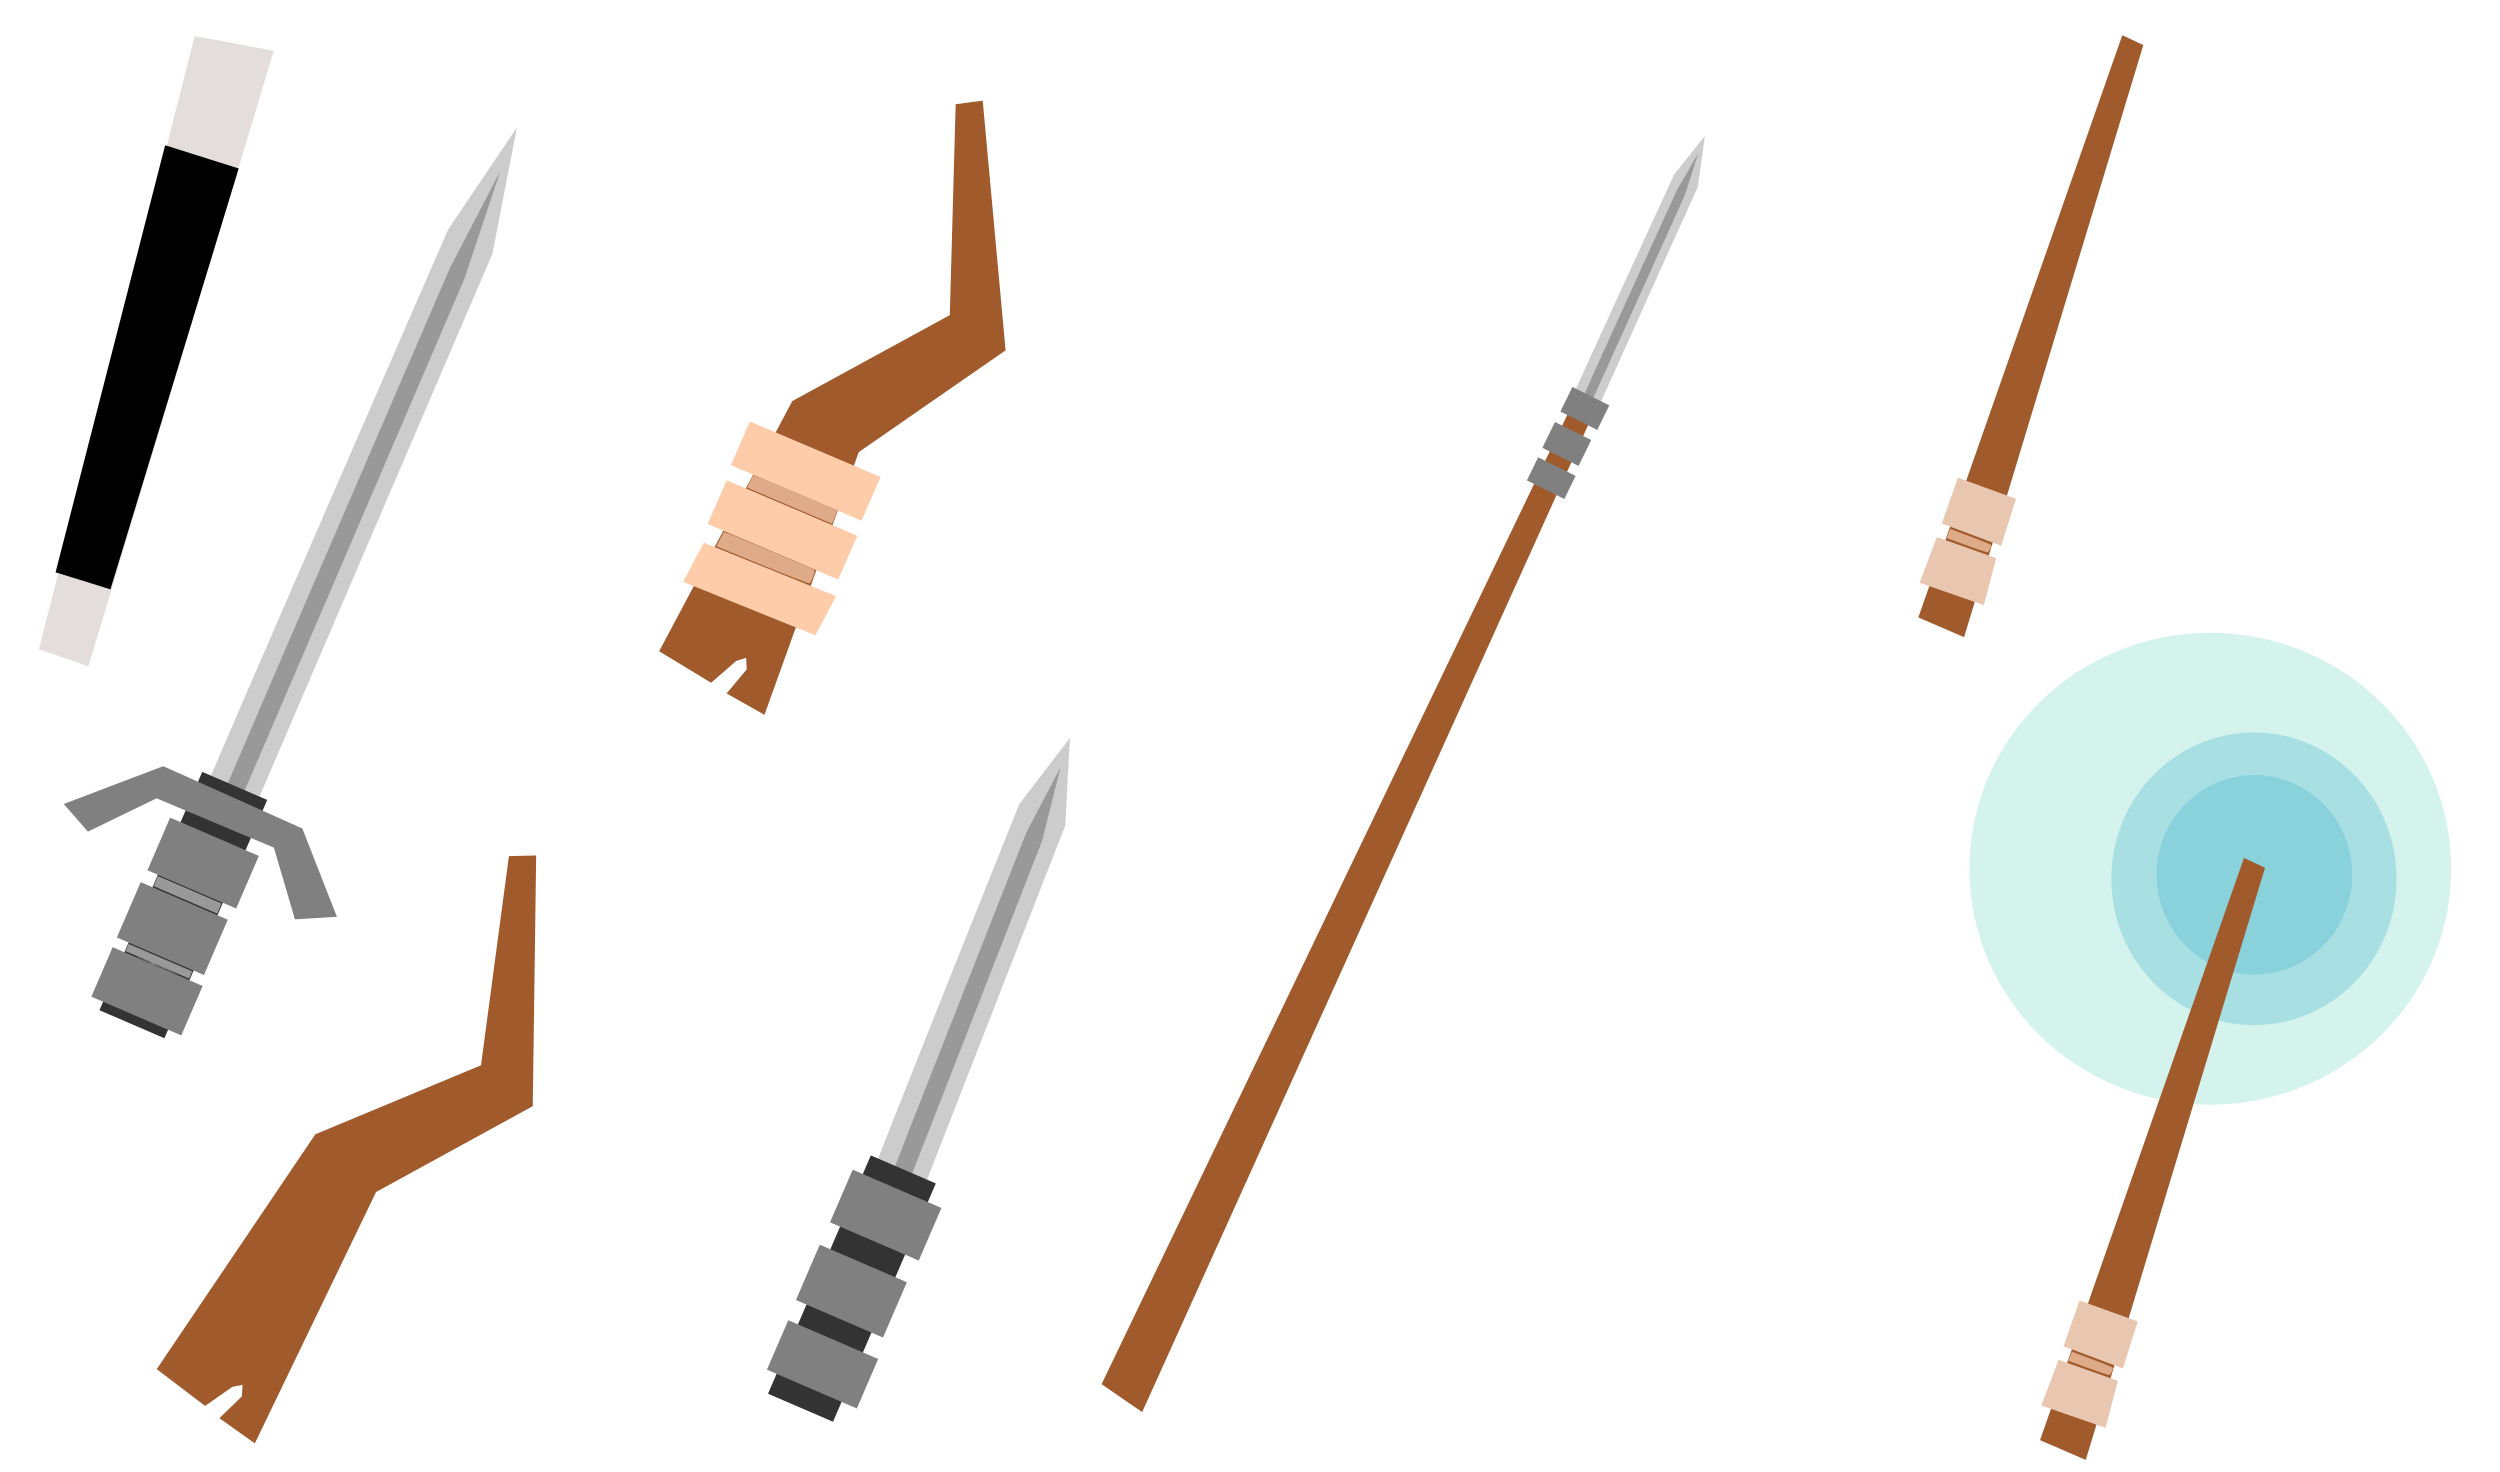 <?xml version="1.0" encoding="UTF-8" standalone="no"?>
<!-- Created with Inkscape (http://www.inkscape.org/) -->

<svg
   xmlns:dc="http://purl.org/dc/elements/1.1/"
   xmlns:cc="http://creativecommons.org/ns#"
   xmlns:rdf="http://www.w3.org/1999/02/22-rdf-syntax-ns#"
   xmlns:svg="http://www.w3.org/2000/svg"
   xmlns="http://www.w3.org/2000/svg"
   xmlns:sodipodi="http://sodipodi.sourceforge.net/DTD/sodipodi-0.dtd"
   xmlns:inkscape="http://www.inkscape.org/namespaces/inkscape"
   id="svg3038"
   version="1.1"
   inkscape:version="0.48.4 r9939"
   width="790"
   height="465"
   sodipodi:docname="ss (2014-07-15 at 10.35.09).jpg">
  <defs
     id="defs3042" />
  <sodipodi:namedview
     pagecolor="#ffffff"
     bordercolor="#666666"
     borderopacity="1"
     objecttolerance="10"
     gridtolerance="10"
     guidetolerance="10"
     inkscape:pageopacity="0"
     inkscape:pageshadow="2"
     inkscape:window-width="1366"
     inkscape:window-height="720"
     id="namedview3040"
     showgrid="false"
     inkscape:zoom="0.90509668"
     inkscape:cx="405.5182"
     inkscape:cy="173.67289"
     inkscape:window-x="0"
     inkscape:window-y="0"
     inkscape:window-maximized="1"
     inkscape:current-layer="g4258-3" />
  <path
     style="fill:#a05a2c;stroke:#6d0000;stroke-width:1px;stroke-linecap:butt;stroke-linejoin:miter;stroke-opacity:0"
     d="m 80.521,456.111 -11.194,-7.965 7.104,-6.889 0.215,-3.66 -3.229,0.646 -8.611,6.028 -15.285,-11.625 50.127,-74.21 52.345,-21.804 8.826,-66.09 8.611,-0.215 -1.076,79.222 -49.514,27.125 z"
     id="path3048"
     inkscape:connector-curvature="0"
     sodipodi:nodetypes="cccccccccccccc" />
  <g
     id="g4084"
     transform="translate(-1.727,-234.484)">
    <path
       sodipodi:nodetypes="cccccccccccccc"
       inkscape:connector-curvature="0"
       id="path3048-6"
       d="m 243.301,460.368 -11.967,-6.749 6.343,-7.595 -0.169,-3.662 -3.144,0.981 -7.932,6.897 -16.418,-9.96 42.078,-79.053 49.773,-27.167 1.855,-66.651 8.541,-1.116 7.228,78.899 -46.4,32.162 z"
       style="fill:#a05a2c;stroke:#6d0000;stroke-width:1px;stroke-linecap:butt;stroke-linejoin:miter;stroke-opacity:0" />
    <rect
       transform="matrix(0.927,0.375,-0.467,0.884,0,0)"
       y="293.873"
       x="389.821"
       height="14.005"
       width="45.095"
       id="rect3858"
       style="fill:#ffccaa;stroke:#6d0000;stroke-width:0.827;stroke-opacity:0" />
    <rect
       transform="matrix(0.92,0.391,-0.4,0.917,0,0)"
       y="264.876"
       x="366.634"
       height="15.075"
       width="44.878"
       id="rect3858-1"
       style="fill:#ffccaa;stroke:#6d0000;stroke-width:0.856;stroke-opacity:0" />
    <rect
       transform="matrix(0.92,0.391,-0.4,0.917,0,0)"
       y="244.915"
       x="365.935"
       height="15.075"
       width="44.878"
       id="rect3858-1-3"
       style="fill:#ffccaa;stroke:#6d0000;stroke-width:0.856;stroke-opacity:0" />
    <path
       inkscape:connector-curvature="0"
       id="path3896"
       d="m 251.314,394.345 c -7.216,-3.091 -13.237,-5.666 -13.38,-5.723 -0.191,-0.076 1.356,-3.303 1.929,-4.022 0.074,-0.093 26.101,10.916 26.316,11.131 0.174,0.174 -1.34,4.292 -1.566,4.259 -0.099,-0.015 -6.083,-2.555 -13.299,-5.646 z"
       style="fill:#deaa87;stroke:#6d0000;stroke-width:0.276;stroke-opacity:0" />
    <path
       inkscape:connector-curvature="0"
       id="path3902"
       d="m 242.527,413.038 -14.439,-5.906 1.112,-2.196 c 0.612,-1.208 1.177,-2.272 1.257,-2.365 0.08,-0.093 6.077,2.355 13.327,5.439 7.25,3.085 13.731,5.823 14.403,6.086 1.149,0.449 1.179,0.599 0.508,2.54 -0.393,1.134 -0.942,2.118 -1.222,2.185 -0.279,0.068 -7.005,-2.535 -14.946,-5.783 l 0,0 z"
       style="fill:#deaa87;stroke:#6d0000;stroke-width:0.552;stroke-opacity:0" />
  </g>
  <g
     id="g4092"
     transform="translate(-318.198,-247.487)">
    <path
       inkscape:connector-curvature="0"
       id="path3904"
       d="m 330.501,452.619 15.625,5.469 58.594,-194.531 -25,-4.688 z"
       style="fill:#e3dedb;stroke:#000000;stroke-width:1px;stroke-linecap:butt;stroke-linejoin:miter;stroke-opacity:0" />
    <path
       inkscape:connector-curvature="0"
       id="path3906"
       d="m 370.736,294.025 22.266,7.031 -40.234,132.031 -16.406,-5.078 z"
       style="fill:#000000;stroke:#000000;stroke-width:1px;stroke-linecap:butt;stroke-linejoin:miter;stroke-opacity:1" />
  </g>
  <g
     id="g4096"
     transform="translate(201.083,-249.697)">
    <path
       inkscape:connector-curvature="0"
       id="path3908"
       d="m 419.564,451.056 -14.453,-6.25 64.453,-183.984 6.641,3.125 z"
       style="fill:#a05a2c;stroke:#000000;stroke-width:1px;stroke-linecap:butt;stroke-linejoin:miter;stroke-opacity:0" />
    <path
       sodipodi:nodetypes="ccccc"
       inkscape:connector-curvature="0"
       id="path3910"
       d="m 425.814,440.9 3.906,-14.844 -18.75,-6.641 -5.469,14.453 z"
       style="fill:#e9c6af;stroke:#000000;stroke-width:1px;stroke-linecap:butt;stroke-linejoin:miter;stroke-opacity:0" />
    <path
       sodipodi:nodetypes="ccccc"
       inkscape:connector-curvature="0"
       id="path3912"
       d="m 435.97,407.306 -4.688,14.844 -18.75,-7.031 5.078,-14.453 z"
       style="fill:#e9c6af;stroke:#000000;stroke-width:1px;stroke-linecap:butt;stroke-linejoin:miter;stroke-opacity:0" />
    <path
       inkscape:connector-curvature="0"
       id="path3918"
       d="m 420.323,422.02 c -3.33,-1.196 -6.109,-2.219 -6.175,-2.273 -0.066,-0.054 0.145,-0.734 0.469,-1.51 l 0.59,-1.411 1.875,0.73 c 1.031,0.402 3.94,1.498 6.464,2.437 2.524,0.939 4.59,1.83 4.59,1.98 0,0.796 -0.828,2.274 -1.26,2.25 -0.274,-0.015 -3.223,-1.007 -6.553,-2.203 z"
       style="fill:#deaa87;stroke:#000000;stroke-width:0.391;stroke-opacity:0" />
    <path
       inkscape:connector-curvature="0"
       id="path3908-7"
       d="m 159.838,695.924 -12.827,-8.828 151.12,-314.517 5.781,4.479 z"
       style="fill:#a05a2c;stroke:#000000;stroke-width:1.324px;stroke-linecap:butt;stroke-linejoin:miter;stroke-opacity:0" />
  </g>
  <g
     id="g4102"
     transform="translate(62.977,1.105)">
    <path
       transform="matrix(3.575,0,0,2.688,-1634.508,-253.051)"
       d="m 656.25,195.859 c 0,15.317 -9.531,27.734 -21.289,27.734 -11.758,0 -21.289,-12.417 -21.289,-27.734 0,-15.317 9.531,-27.734 21.289,-27.734 11.758,0 21.289,12.417 21.289,27.734 z"
       sodipodi:ry="27.734375"
       sodipodi:rx="21.289062"
       sodipodi:cy="195.85938"
       sodipodi:cx="634.96094"
       id="path3947-3-2"
       style="fill:#5fd3bc;fill-opacity:0.275;stroke:#000000;stroke-opacity:0"
       sodipodi:type="arc" />
    <path
       transform="matrix(2.117,0,0,1.667,-694.947,-49.906)"
       d="m 656.25,195.859 c 0,15.317 -9.531,27.734 -21.289,27.734 -11.758,0 -21.289,-12.417 -21.289,-27.734 0,-15.317 9.531,-27.734 21.289,-27.734 11.758,0 21.289,12.417 21.289,27.734 z"
       sodipodi:ry="27.734375"
       sodipodi:rx="21.289062"
       sodipodi:cy="195.85938"
       sodipodi:cx="634.96094"
       id="path3947-3"
       style="fill:#37abc8;fill-opacity:0.275;stroke:#000000;stroke-opacity:0"
       sodipodi:type="arc" />
    <path
       transform="matrix(1.452,0,0,1.136,-272.543,52.833)"
       d="m 656.25,195.859 c 0,15.317 -9.531,27.734 -21.289,27.734 -11.758,0 -21.289,-12.417 -21.289,-27.734 0,-15.317 9.531,-27.734 21.289,-27.734 11.758,0 21.289,12.417 21.289,27.734 z"
       sodipodi:ry="27.734375"
       sodipodi:rx="21.289062"
       sodipodi:cy="195.85938"
       sodipodi:cx="634.96094"
       id="path3947"
       style="fill:#37abc8;fill-opacity:0.275;stroke:#000000;stroke-opacity:0"
       sodipodi:type="arc" />
    <path
       inkscape:connector-curvature="0"
       id="path3908-4"
       d="m 596.126,460.236 -14.453,-6.25 64.453,-183.984 6.641,3.125 z"
       style="fill:#a05a2c;stroke:#000000;stroke-width:1px;stroke-linecap:butt;stroke-linejoin:miter;stroke-opacity:0" />
    <path
       sodipodi:nodetypes="ccccc"
       inkscape:connector-curvature="0"
       id="path3910-9"
       d="m 602.376,450.08 3.906,-14.844 -18.75,-6.641 -5.469,14.453 z"
       style="fill:#e9c6af;stroke:#000000;stroke-width:1px;stroke-linecap:butt;stroke-linejoin:miter;stroke-opacity:0" />
    <path
       sodipodi:nodetypes="ccccc"
       inkscape:connector-curvature="0"
       id="path3912-1"
       d="m 612.533,416.486 -4.688,14.844 -18.75,-7.031 5.078,-14.453 z"
       style="fill:#e9c6af;stroke:#000000;stroke-width:1px;stroke-linecap:butt;stroke-linejoin:miter;stroke-opacity:0" />
    <path
       inkscape:connector-curvature="0"
       id="path3918-0"
       d="m 596.886,431.2 c -3.33,-1.196 -6.109,-2.219 -6.175,-2.273 -0.066,-0.054 0.145,-0.734 0.469,-1.51 l 0.59,-1.411 1.875,0.73 c 1.031,0.402 3.94,1.498 6.464,2.437 2.524,0.939 4.59,1.83 4.59,1.98 0,0.796 -0.828,2.274 -1.26,2.25 -0.274,-0.015 -3.223,-1.007 -6.553,-2.203 z"
       style="fill:#deaa87;stroke:#000000;stroke-width:0.391;stroke-opacity:0" />
  </g>
  <g
     id="g4193"
     transform="translate(0.301,-8.192)">
    <g
       transform="matrix(0.918,0.396,-0.396,0.918,130.502,-44.231)"
       id="g4072">
      <g
         id="g4258">
        <path
           sodipodi:nodetypes="cccccc"
           inkscape:connector-curvature="0"
           id="path4003"
           d="m 59.048,311.439 c -0.378,-19.108 0.378,-201.012 0.378,-201.012 l 7.189,-38.215 8.702,39.74 0.378,199.487 z"
           style="fill:#cccccc;stroke:#000000;stroke-width:0.973px;stroke-linecap:butt;stroke-linejoin:miter;stroke-opacity:0" />
        <path
           sodipodi:nodetypes="cccccc"
           inkscape:connector-curvature="0"
           id="path4003-4"
           d="M 64.814,302.741 C 64.665,285.502 64.768,121.391 64.768,121.391 l 2.477,-34.479 3.075,35.85 0.309,179.973 z"
           style="fill:#999999;stroke:#000000;stroke-width:0.546px;stroke-linecap:butt;stroke-linejoin:miter;stroke-opacity:0" />
        <rect
           y="298.672"
           x="55.966"
           height="82.035"
           width="22.373"
           id="rect3985"
           style="fill:#333333;fill-opacity:1;stroke:#000000;stroke-width:0.9;stroke-opacity:0" />
        <rect
           y="360.756"
           x="51.926"
           height="17.031"
           width="30.952"
           id="rect3987"
           style="fill:#808080;fill-opacity:1;stroke:#000000;stroke-width:0.773;stroke-opacity:0" />
        <rect
           y="338.375"
           x="51.917"
           height="19.037"
           width="29.975"
           id="rect3991"
           style="fill:#808080;fill-opacity:1;stroke:#000000;stroke-width:0.756;stroke-opacity:0" />
        <rect
           y="315.969"
           x="52.382"
           height="18.107"
           width="30.536"
           id="rect3993"
           style="fill:#808080;fill-opacity:1;stroke:#000000;stroke-width:0.692;stroke-opacity:0" />
        <path
           sodipodi:nodetypes="ccccccccc"
           inkscape:connector-curvature="0"
           id="path4001"
           d="m 45.998,312.061 40.244,-0.385 15.078,18.179 11.87,-5.993 -21.073,-21.292 -48.205,-0.67 -24.123,23.422 10.482,4.99 z"
           style="fill:#808080;stroke:#000000;stroke-width:0.96px;stroke-linecap:butt;stroke-linejoin:miter;stroke-opacity:0" />
        <path
           inkscape:connector-curvature="0"
           id="path4005"
           d="m 56.162,336.186 0,-1.74 10.938,0 10.938,0 0,1.74 0,1.74 -10.938,0 -10.938,0 0,-1.74 z"
           style="fill:#999999;fill-opacity:1;stroke:#000000;stroke-width:0.497;stroke-opacity:0" />
        <path
           inkscape:connector-curvature="0"
           id="path4007"
           d="m 61.506,360.425 c 3.076,-0.087 8.11,-0.087 11.187,0 3.076,0.087 0.559,0.159 -5.593,0.159 -6.153,0 -8.67,-0.071 -5.593,-0.159 z"
           style="fill:#999999;fill-opacity:1;stroke:#000000;stroke-width:0.497;stroke-opacity:0" />
        <path
           inkscape:connector-curvature="0"
           id="path4009"
           d="m 64.987,360.467 c 0.342,-0.138 0.901,-0.138 1.243,0 0.342,0.138 0.062,0.251 -0.621,0.251 -0.684,0 -0.963,-0.113 -0.621,-0.251 z"
           style="fill:#999999;fill-opacity:1;stroke:#000000;stroke-width:0.497;stroke-opacity:0" />
        <path
           inkscape:connector-curvature="0"
           id="path4011"
           d="m 56.162,359.056 0,-1.243 10.938,0 10.938,0 0,1.243 0,1.243 -10.938,0 -10.938,0 0,-1.243 z"
           style="fill:#999999;fill-opacity:1;stroke:#000000;stroke-width:0.497;stroke-opacity:0" />
      </g>
      <g
         transform="translate(242.051,27.6)"
         id="g4258-3">
        <g
           id="g4504">
          <g
             transform="matrix(1,-0.006,0.006,1,-2.878,2.732)"
             id="g4500">
            <path
               sodipodi:nodetypes="cccccc"
               inkscape:connector-curvature="0"
               id="path4003-2"
               d="m 59.991,309.149 c -0.713,-12.669 -3.107,-133.385 -3.107,-133.385 l 6.582,-25.542 9.46,26.144 3.843,132.354 z"
               style="fill:#cccccc;stroke:#000000;stroke-width:0.796px;stroke-linecap:butt;stroke-linejoin:miter;stroke-opacity:0" />
            <path
               sodipodi:nodetypes="cccccc"
               inkscape:connector-curvature="0"
               id="path4003-4-5"
               d="m 65.652,303.229 c -0.449,-11.434 -3.193,-120.328 -3.193,-120.328 l 1.898,-22.941 3.721,23.708 3.434,119.408 z"
               style="fill:#999999;stroke:#000000;stroke-width:0.447px;stroke-linecap:butt;stroke-linejoin:miter;stroke-opacity:0" />
          </g>
          <rect
             style="fill:#333333;fill-opacity:1;stroke:#000000;stroke-width:0.9;stroke-opacity:0"
             id="rect3985-9"
             width="22.373"
             height="82.035"
             x="55.966"
             y="298.672" />
          <rect
             style="fill:#808080;fill-opacity:1;stroke:#000000;stroke-width:0.773;stroke-opacity:0"
             id="rect3987-9"
             width="30.952"
             height="17.031"
             x="52.641"
             y="356.837" />
          <rect
             style="fill:#808080;fill-opacity:1;stroke:#000000;stroke-width:0.756;stroke-opacity:0"
             id="rect3991-4"
             width="29.975"
             height="19.037"
             x="52.334"
             y="330.975" />
          <rect
             style="fill:#808080;fill-opacity:1;stroke:#000000;stroke-width:0.692;stroke-opacity:0"
             id="rect3993-6"
             width="30.536"
             height="18.107"
             x="52.5"
             y="305.088" />
        </g>
        <g
           id="g4500-2"
           transform="matrix(0.526,0.025,-0.025,0.589,140.781,-191.629)">
          <path
             style="fill:#cccccc;stroke:#000000;stroke-width:0.796px;stroke-linecap:butt;stroke-linejoin:miter;stroke-opacity:0"
             d="m 59.991,309.149 c -0.713,-12.669 -3.107,-133.385 -3.107,-133.385 l 6.582,-25.542 9.46,26.144 3.843,132.354 z"
             id="path4003-2-5"
             inkscape:connector-curvature="0"
             sodipodi:nodetypes="cccccc" />
          <path
             style="fill:#999999;stroke:#000000;stroke-width:0.447px;stroke-linecap:butt;stroke-linejoin:miter;stroke-opacity:0"
             d="m 65.652,303.229 c -0.449,-11.434 -3.193,-120.328 -3.193,-120.328 l 1.898,-22.941 3.721,23.708 3.434,119.408 z"
             id="path4003-4-5-4"
             inkscape:connector-curvature="0"
             sodipodi:nodetypes="cccccc" />
        </g>
        <rect
           y="3.571"
           x="162.58"
           height="8.132"
           width="13.21"
           id="rect3987-9-0"
           style="fill:#808080;fill-opacity:1;stroke:#000000;stroke-width:0.349;stroke-opacity:0"
           transform="matrix(0.999,0.055,-0.048,0.999,0,0)" />
        <rect
           y="-8.777"
           x="162.449"
           height="9.089"
           width="12.793"
           id="rect3991-4-7"
           style="fill:#808080;fill-opacity:1;stroke:#000000;stroke-width:0.341;stroke-opacity:0"
           transform="matrix(0.999,0.055,-0.048,0.999,0,0)" />
        <rect
           y="-21.137"
           x="162.52"
           height="8.645"
           width="13.032"
           id="rect3993-6-0"
           style="fill:#808080;fill-opacity:1;stroke:#000000;stroke-width:0.312;stroke-opacity:0"
           transform="matrix(0.999,0.055,-0.048,0.999,0,0)" />
      </g>
    </g>
  </g>
  <g
     id="g4072-3"
     transform="matrix(0.918,0.396,-0.396,0.918,390.248,57.633)">
    <g
       id="g4159"
       transform="matrix(0.917,-0.399,0.399,0.917,-89.314,42.543)" />
  </g>
</svg>

